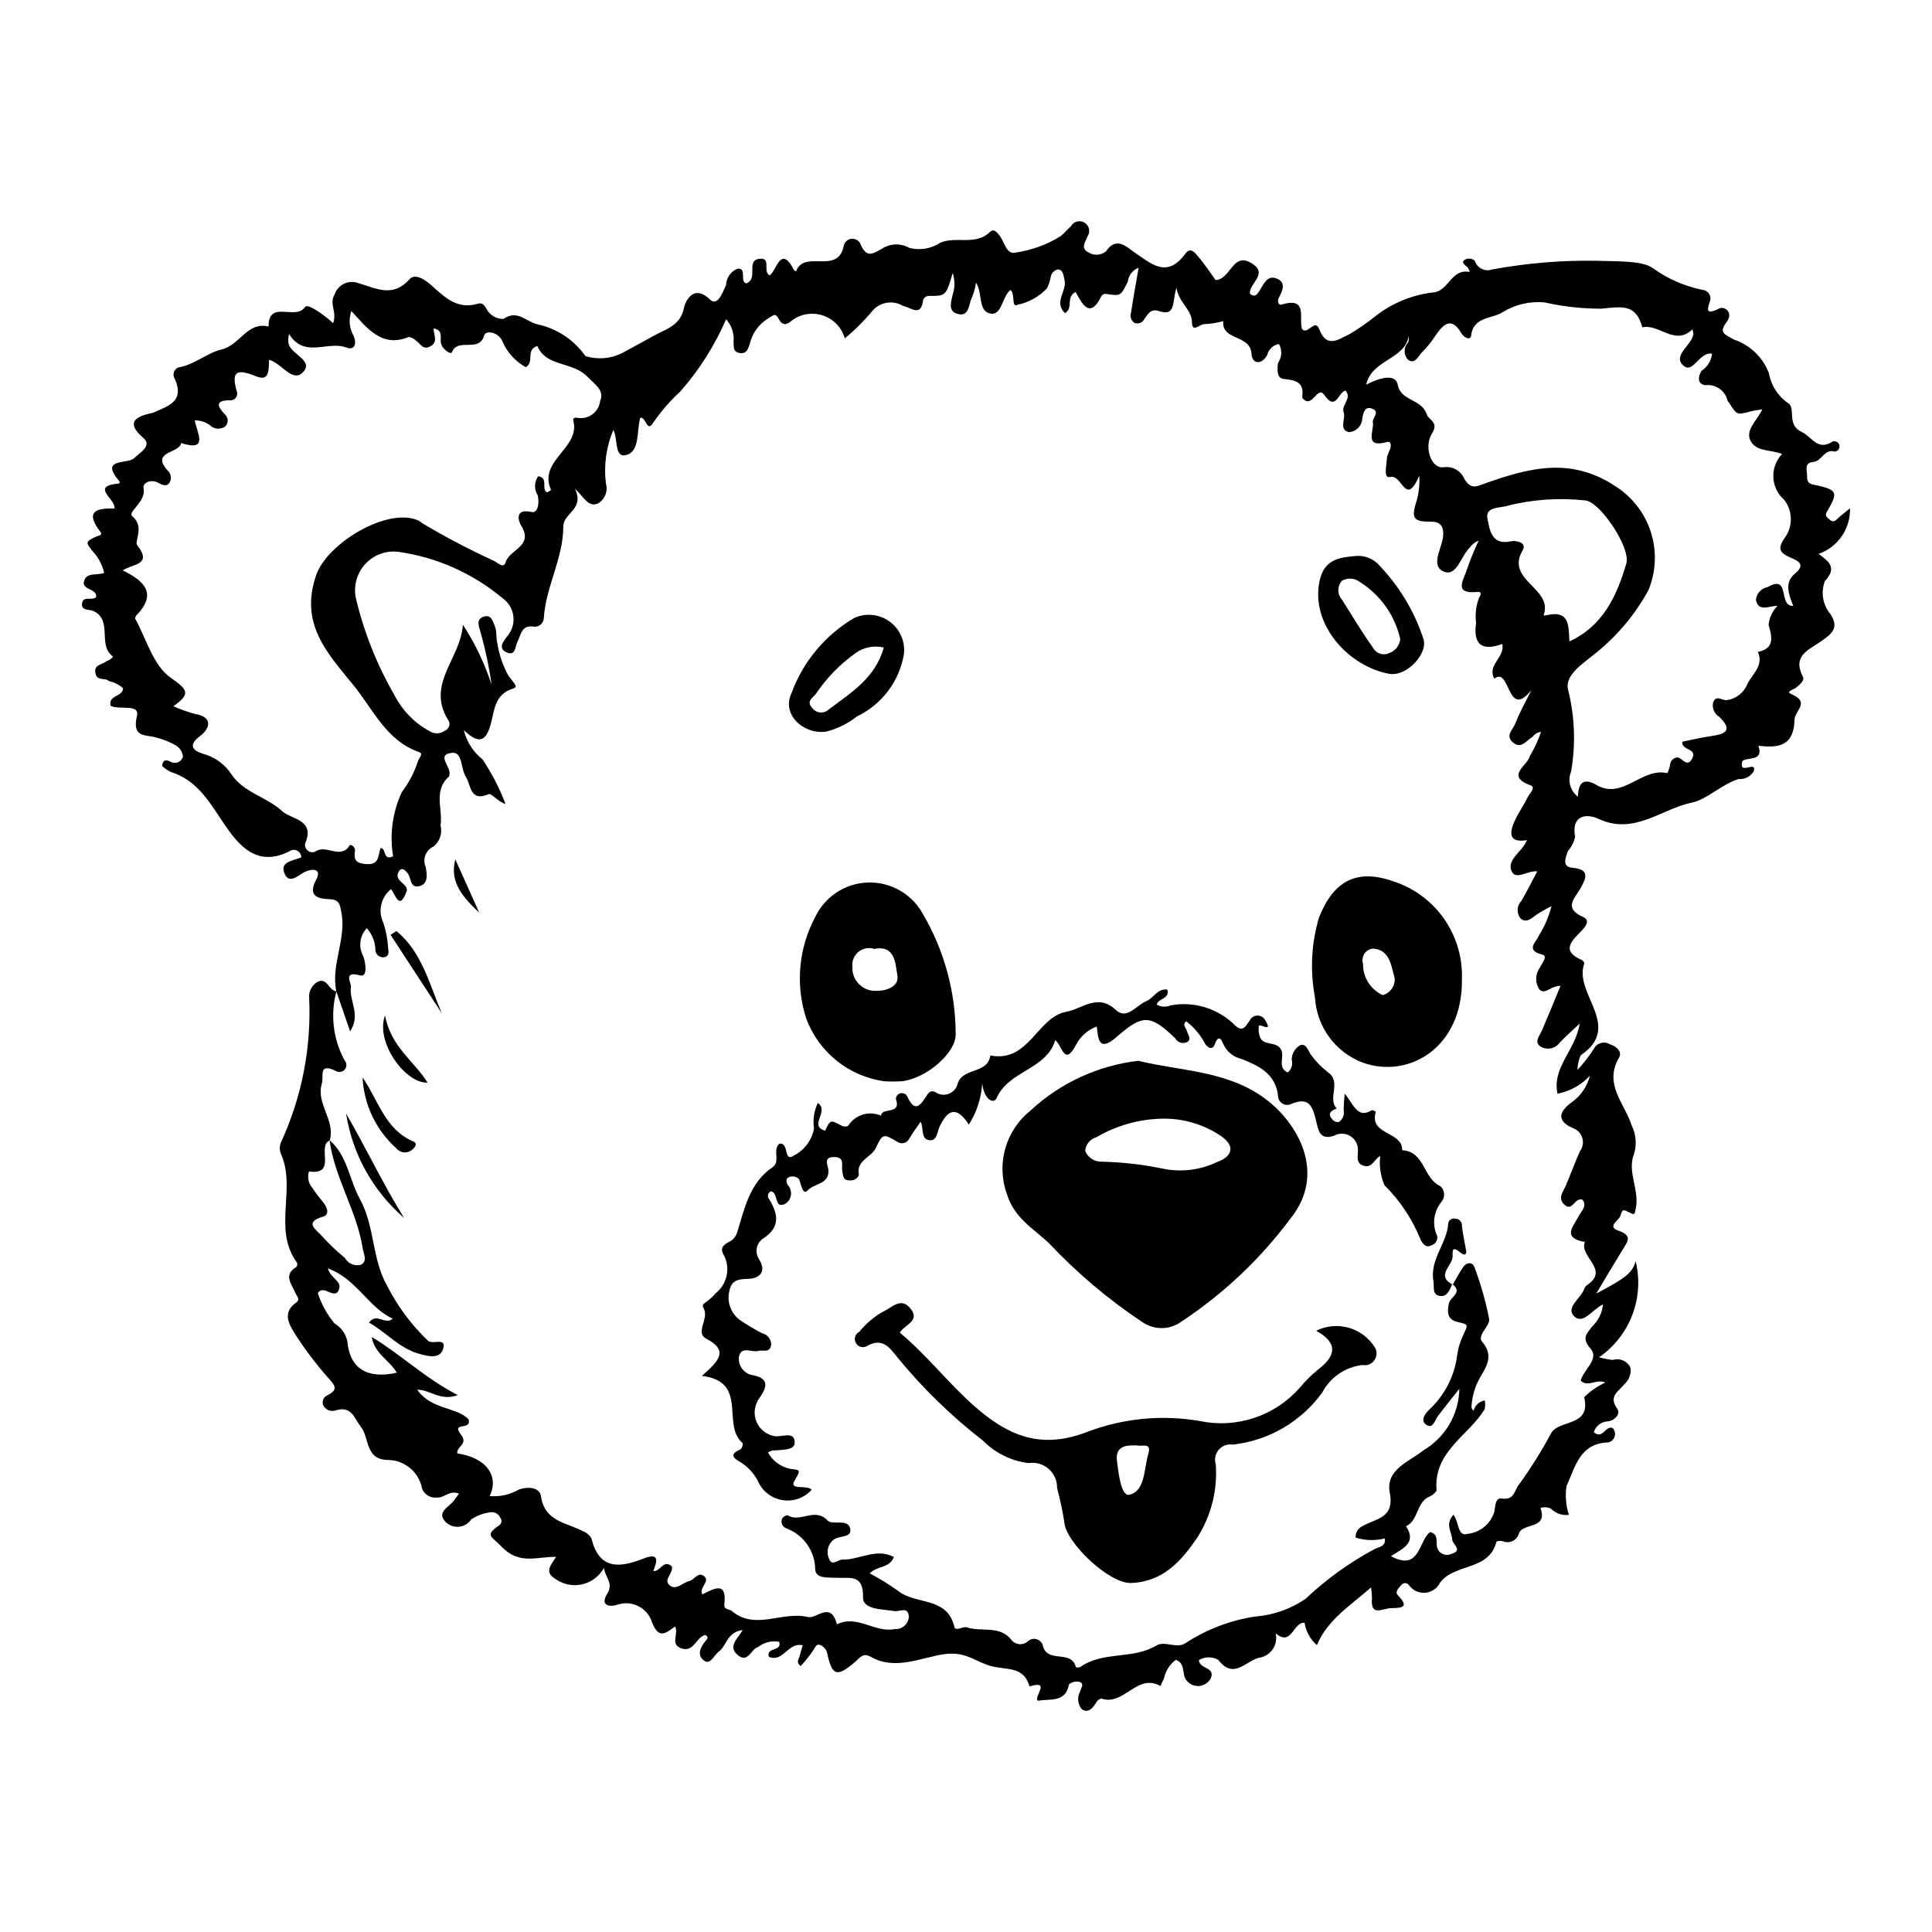 <?xml version="1.0" encoding="UTF-8"?>
<!-- Uploaded to: ICON Repo, www.svgrepo.com, Generator: ICON Repo Mixer Tools -->
<svg fill="#000000" width="800px" height="800px" version="1.1" viewBox="144 144 512 512" xmlns="http://www.w3.org/2000/svg">
 <g>
  <path d="m233.13 406.73c-1.496-7.113 2.738-13.855 1.328-21.012-0.402-2.047-0.484-3.312-3.18-3.422-2.938-0.117-5.902-0.734-3.426-5.309 1.203-2.223-0.242-3.137-2.981-1.961-1.566 0.672-4.418 3.816-5.606 0.074-0.902-2.844 2.602-3.027 4.582-3.894l0.004-0.004c-0.008-0.625-0.305-1.215-0.809-1.59-0.504-0.375-1.152-0.492-1.754-0.316-9.207 5.023-14.168-1.383-18.258-7.488-3.731-5.574-6.949-11.105-13.793-13.242v-0.004c-0.836-0.406-1.605-0.934-2.281-1.574 0.215-1.812 1.172-1.652 2.219-1.133 0.605 0.363 1.348 0.418 2 0.148 0.652-0.27 1.141-0.832 1.312-1.516-0.133-1.211-0.824-2.293-1.867-2.922-1.609-0.93-3.336-1.633-5.133-2.098-2.879-0.855-6.57 0.195-5.199-5.727 0.781-3.379-4.691-1.473-6.965-2.699-0.738-2.914 3.363-2.348 3.266-4.684h-0.004c-1.078-0.922-2.367-1.562-3.754-1.875-0.93-0.984-3.031 0.109-3.519-1.949-0.602-2.543 1.844-2.312 2.91-3.309h0.004c0.691-0.215 1.305-0.641 1.746-1.215-4.266-3.004 0.031-9.59-5.176-12.066-1.16-0.551-3.453 0.031-3.019-2.203 0.363-1.879 2.676-0.465 3.723-1.516 0.238-2.426-4.191-1.746-3.148-4.457 0.82-2.137 3.273-1.219 5.25-1.93l0.004-0.004c-0.484-2.121-1.516-4.082-2.992-5.688-2.008-2.438-1.977-2.602 0.879-3.949 0.758-0.359 1.848-0.297 1.051-1.328-4.32-5.582-0.566-6.25 3.785-6.094 0.535-2.504-6.723-5.934 1.211-6.637 0.129-0.121 0.199-0.293 0.191-0.473-5.602-6.527 2.055-4.445 3.898-6.312 1.332-1.352 4.856-3.191 2.32-5.34-6.512-5.523 1.73-6.231 2.785-6.699 4.16-1.844 8.113-3.035 5.644-8.797-0.363-0.508-0.48-1.145-0.328-1.746 0.156-0.602 0.57-1.105 1.133-1.371 4.332-0.695 7.809-3.938 11.488-4.777 4.934-1.129 6.832-7.488 12.5-6.082-0.047-7.285 7.246-1.434 9.715-5.231 0.594-0.918 4.824 1.914 7.402 4.34 1.098-3.059-1.141-5.074 0.375-7.586 0.406-1.258 1.312-2.297 2.508-2.871 1.195-0.574 2.57-0.629 3.809-0.156 4.57 1.289 9.078 4.016 13.527-1.035 1.562-1.773 4.352 0.293 6.023 1.789 3.469 3.109 6.738 6.293 12.07 4.707 1.832-0.547 2.09 1.395 3.023 2.383v-0.004c0.965 1.074 2.352 1.672 3.793 1.641 3.68-2.543 5.938 0.68 8.91 1.41 5.188 1.086 9.773 4.102 12.824 8.438 3.234 1.004 6.731 0.711 9.75-0.816 2.914-1.547 5.785-3.172 8.684-4.746 3.172-1.723 6.777-2.602 7.68-7.258 0.27-1.383 2.375-6.551 6.922-2.148 1.953 1.895 3.289-1.812 4.231-3.867h0.004c0.066-1.91 1.242-3.598 3.012-4.32 2.629-0.266 0.5 3.359 2.336 3.894 3.367-1.312-0.281-6.148 3.539-6.527 3.152-0.312 0.781 3.141 2.559 4.394 1.895-0.777 2.879-8.504 6.562-1.395l0.004-0.004c0.141 0.156 0.312 0.277 0.508 0.355 2.203-5.883 10.883 0.906 12.605-6.519l-0.004 0.004c0.105-1.113 0.977-2 2.086-2.121 1.109-0.125 2.152 0.543 2.504 1.605 1.578 3.57 3.215 2.297 5.457 1.105 2.211-1.516 5.09-1.629 7.414-0.297 2.801 0.719 5.773 0.219 8.184-1.379 4.148-1.816 9.309 0.859 13.156-2.84 0.996-0.957 1.688-0.074 2.438 0.801 1.418 1.656 1.871 5.309 4.348 4.648l-0.004-0.004c4.246-0.598 8.316-2.078 11.953-4.344 0.977-0.773 1.77-1.773 2.707-2.602 0.336-0.625 0.91-1.082 1.59-1.27s1.41-0.09 2.016 0.277c0.605 0.363 1.035 0.957 1.188 1.648 0.152 0.688 0.02 1.41-0.375 1.996-0.605 1.578-1.918 3.168 0.215 4.234 1.465 0.953 3.387 0.832 4.719-0.305 2.715-4.098 5.641-0.941 7.328 0.199 4.691 3.176 8.766 7.117 13.656 0.477 1.445-1.965 2.641-0.121 3.402 0.758 1.734 1.996 3.18 4.25 4.606 6.211 4.129-0.145 4.473-7.703 9.691-4.363 4.402 2.816-0.938 5.297-0.586 8.004 1.215 0.977 1.793 0.348 2.445-0.645 1.105-1.676 2.023-4.332 4.512-3.445 2.684 0.957 1.781 3.199 0.684 5.172-0.395 0.711-0.199 2.07 0.773 1.777 7.117-2.125 4.457 3.66 5.402 6.512 1.559 1.621 3.43-2.938 4.539-0.012 2.07 5.461 5.469 2.469 8.117 1.301h0.004c2.481-1.477 4.852-3.137 7.09-4.965 4.352-3.312 9.512-5.398 14.941-6.043 4.086-0.195 4.809-6.332 9.586-5.441 0.27 0.051-0.059-0.883-0.512-1.301-0.668-0.617-1.969-1.41-0.199-2.129h0.004c0.77-0.227 1.602-0.051 2.211 0.469 0.285 0.922 0.934 1.691 1.797 2.129 0.859 0.438 1.863 0.508 2.777 0.191 9.074-1.684 18.297-2.461 27.527-2.316 5.082 0.199 12.172-0.109 15.016 1.906 3.949 2.859 8.465 4.844 13.242 5.812 0.723 0.062 1.371 0.465 1.75 1.082 0.379 0.621 0.441 1.379 0.168 2.051-0.969 2.695-0.527 3.312 2.473 1.809 1.469-0.734 3.867 1.07 2 3.566-2.18 2.914-0.57 3.223 1.891 4.641l0.004 0.004c4.301 1.434 7.723 4.734 9.32 8.977 0.551 3.219 2.398 6.074 5.106 7.898 2.074 1.363-0.508 5.754 3.547 7.609 2.695 1.234 4.188 5.16 8.141 2.582 0.371-0.152 0.789-0.137 1.145 0.043 0.359 0.184 0.617 0.512 0.715 0.898 0.094 0.391 0.016 0.801-0.219 1.129-0.234 0.324-0.598 0.531-0.996 0.566-2.809-0.816-3.391 2.547-5.688 2.746-2.625 0.23-1.582 2.359-1.645 3.879-0.086 2.055 1.281 2.035 2.824 2.383 5.047 1.129 5.348 1.926 2.738 6.394-0.461 0.785-0.934 1.434-0.184 2.109 0.695 0.625 1.445 1.559 2.566 0.398 0.828-0.859 1.828-1.555 3.43-2.887l-0.008 0.004c0.156 5.406-3.207 10.297-8.312 12.082 2.316 1.836 5.184 3.391 1.648 7.227-1.02 2.688-0.656 5.703 0.977 8.066 3.199 4.098 0.945 5.859-1.973 7.883-3.258 2.262-7.699 3.789-4.84 9.355 0.574 1.121-0.945 2.184-1.891 2.988-0.594 0.508-2.828 0.941-1.078 1.684 5.012 2.121 0.812 4.394 0.762 6.738-0.172 7.547-4.996 7.391-9.57 6.914 1.594 4.5-3.519 2.758-4.32 4.211-0.785 3.777 3.766-0.453 3.129 2.449l0.004 0.004c-0.801 1.449-2.379 2.289-4.031 2.141-4.496 1.379-8.473 5.449-12.301 6.227-8.125 1.648-15.41 8.762-24.82 4.344-3.137-1.473-7.297-1.098-6.238 4.731h0.004c-0.297 1.406-0.953 2.711-1.91 3.781-0.496 1.566-1.793 4.168 1.18 4.441 4.894 0.445 3.562 2.891 2.156 5.438-1.496 2.711-4.621 5.203 0.66 7.586 2.141 0.965 0.543 2.769-0.676 3.988-2.543 2.547-4.992 5.109 0.273 7.394 0.379 0.18 0.66 0.512 0.77 0.914-3.031 7.992 10.414 16.652-0.953 24.363-0.559 1.219-0.855 2.543-0.871 3.883 1.617-1.742 3.078-3.625 4.367-5.625 0.387-0.742 1.066-1.289 1.875-1.508 0.809-0.215 1.672-0.082 2.379 0.371 1.461 0.418 3.383 1.82 2.391 3.508-4.156 7.078 1.535 12.203 3.363 18.02l0.004 0.004c1.168 2.375 1.371 5.109 0.566 7.633-1.812 4.676 1.551 9.469 0.5 14.34-0.379 1.766-0.195 1.805-2.238 0.781-0.992-0.5-1.363-0.594-1.797 1.074-0.336 1.285-3.769 2.906-0.543 4.016 3.801 1.305 2.414 2.902 1.133 4.977-2.211 3.582-4.34 7.211-7.027 11.695 8.086-4.273 9.512-5.504 10.453-8.598l-0.004 0.004c1.152 4.727 0.844 9.695-0.891 14.246s-4.809 8.465-8.816 11.23c1.195 0.328 2.414 0.562 3.644 0.703 1.863-0.586 3.875 0.297 4.703 2.07 0.207 1.656-0.422 3.312-1.684 4.406-1.527 1.934-4.234 3.113-1.836 6.469 0.973 1.359-0.707 3.195-2.633 3.34-1.676 0.109-3.106 1.254-3.578 2.867 2.426 2.027 3.016-1.844 4.977-1.129 0.578 0.594 0.785 1.457 0.547 2.25-0.238 0.797-0.891 1.398-1.699 1.574-7.644 0.227-8.785 6.691-11.074 11.621v0.004c-0.367 2.539-0.148 5.133 0.637 7.574-1.742 0.23-3.488-0.367-4.727-1.617-0.863-0.449-1.879-0.516-2.797-0.18 2.066 5.703-4.648 3.824-5.707 6.699-0.23 0.883-0.832 1.625-1.652 2.023-0.82 0.402-1.773 0.426-2.613 0.07-0.562-0.145-1.156-0.113-1.699 0.09-1.902 7.84-11.062 5.668-14.949 10.895-0.742 1.508-2.219 2.516-3.891 2.664-1.676 0.145-3.301-0.594-4.293-1.949-0.215-0.352-0.586-0.574-0.996-0.602-0.406-0.027-0.805 0.148-1.062 0.469-0.609 0.734-1.809 1.824-0.973 2.691 2.875 2.977 1.645 3.461-1.676 3.461-2.309 0-5.602 2.516-5.148-2.672l0.004-0.004c-0.016-0.938-0.098-1.871-0.25-2.797-5.562 4.902-11.457 8.457-14.355 15.285-1.746-1.535-2.898-3.629-3.254-5.926-3.039-0.312-3.348 6.434-7.668 2.805 0.348 1.461 0.059 3-0.793 4.234-0.852 1.238-2.188 2.055-3.672 2.25-3.465 0.844-6.668 5.863-10.723 0.562v-0.004c-1.598-0.926-3.578-0.906-5.156 0.051 0.18 2.457 4.375 1.742 3.172 4.789-0.613 1.176-1.789 1.957-3.113 2.062-1.324 0.102-2.609-0.484-3.398-1.551-1.246-1.676-0.129-4.406-2.766-5.375h0.004c-1.598 1.176-2.707 2.898-3.117 4.84-0.34 0.691-0.656 1.395-0.984 2.09-6.172-3.508-9.73 5.453-15.656 3.32l-0.004 0.004c-0.535 0.121-0.996 0.461-1.266 0.941-0.941 1.504-2.156 3.102-3.914 1.883-1.09-1.32-1.266-3.172-0.449-4.676 0.23-0.941 1.25-2.051-0.16-2.566-0.965-0.207-1.973 0.02-2.75 0.629-0.945 4.996-5.047 3.781-8.219 4.379-1.406-0.883 3.676-5.609-2.262-3.809-1.531-5.328-5.863-4.32-9.945-5.312-4.137-1.008-6.805-4.035-12.574-3.234-6.109 0.848-13.023 4.418-19.48 0.746-2.16-1.227-2.902 0.18-4.117 1.223-4.988 4.289-6.238 3.859-7.539-2.394v0.004c-0.234-0.758-0.738-1.398-1.418-1.809-1.223-0.758-1.594 0.121-2.191 1.152v-0.004c-1.012 1.504-2.144 2.918-3.383 4.238-1.434-1.043-0.359-1.98-0.207-2.863 0.199-0.891 0.457-1.766 0.77-2.625-3.883-0.984-5.191 4.641-8.988 3.043-0.832-2.652 3.539-1.297 2.742-3.973h0.004c-1.977-0.371-4.012 0.129-5.594 1.367-1.934 0.492-2.676 4.606-5.574 1.988-2.461-2.219 0.188-4.219 1.48-6.477-4.191 0.559-4.219 4.148-6.312 5.691-1.262 0.93-2.191 3.535-3.812 2.477-2.125-1.387-1.137-3.606 0.336-5.344 0.344-0.406 0.91-0.91-0.09-1.512-2.469 0.43-3.039 4.832-6.492 3.492-2.918-1.129-0.512-3.727-1.535-5.734-2.262 1.484-4.195 3.684-6.086-1.031v0.004c-0.555-1.859-1.832-3.414-3.547-4.316s-3.723-1.074-5.566-0.48c-2.547 0.863-4.602 0.008-2.848-2.754 1.879-2.953-0.516-4.359-0.812-6.965v0.004c-1.215 2.211-3.32 3.793-5.781 4.352-2.461 0.559-5.043 0.035-7.094-1.438-3.156-1.883-1.012-3.828 0.199-5.832-4.969-0.148-9.73 2.266-14.449-2.715-2.562-2.703-4.633-2.898-0.762-5.562 0.367-0.199 0.629-0.559 0.707-0.969 0.078-0.414-0.035-0.84-0.309-1.164-0.441-0.984-1.48-1.559-2.551-1.418-1.832 0.215-3.586 0.855-5.121 1.875-0.746 1.129-1.965 1.852-3.312 1.965-1.348 0.113-2.668-0.398-3.59-1.383-2.32-2.504 0.98-3.828 2.25-5.5 0.449-0.594 0.887-1.199 1.383-1.875-2.426-1.066-3.773 1.09-5.691 1.004-1.703 0.254-3.363-0.664-4.051-2.242-0.766-4.387-4.527-7.613-8.98-7.703-6.125 0-4.988-5.742-7.152-8.605-2.047-2.711-2.594-5.891-7.008-4.473-1.285 0.336-2.625-0.324-3.141-1.551-0.328-1.059 0.238-2.188 1.277-2.566 3.141-1.594 1.535-2.852 0.055-4.613v0.004c-3.144-3.562-6.019-7.352-8.598-11.344-1.535-2.512-3.777-5.742 0.086-8.523 1.309-0.941 0.203-1.734-0.152-2.613-0.953-2.324-3.309-4.734 0.301-6.898 0.23-0.32 0.281-0.738 0.129-1.105-6.516-8.887-0.051-19.715-4.301-28.953h0.004c-0.367-0.98-0.332-2.062 0.098-3.019 5.5-11.969 8.047-25.082 7.43-38.238-0.125-1.68 0.703-3.289 2.144-4.164 2.66-1.426 3.031 2.344 5.082 2.457-1.664 6.172-0.879 12.75 2.188 18.359 0.594 0.68 0.598 1.691 0.016 2.383-0.586 0.688-1.582 0.848-2.352 0.375-4.734-2.297-3.133 1.359-3.723 3.359-1.582 5.367 3.652 9.707 2.106 15.031-3.602 1.492 2.106 9.309-5.519 8.238h-0.004c-0.34 1.137-0.246 2.359 0.273 3.426 1.008 1.551 2.106 3.039 3.285 4.461 1.254 1.438 2.086 3.574 0.18 4.098-5.387 1.488-1.434 3.707-0.414 4.996v0.004c1.93 2.141 4.016 4.133 6.238 5.961 0.832 1.508 2.594 2.242 4.246 1.766 1.801-1 0.684-2.793 0.434-4.383-1.566-9.973-7.449-18.609-8.781-28.641 4.789 4.148 5.231 10.523 8.066 15.66 3.977 7.203 3.121 15.859 7.215 22.965 2.754 5.441 6.422 10.371 10.844 14.574 1.223 1.051 4.801-1.004 4.031 1.965-0.781 3.012-4.074 2.133-6.477 1.453-5.234-1.477-8.668-5.699-13.234-8.258 2.106-2.746 4.144 0.73 6.34-1.012-6.602-3.051-9.566-10.594-17.234-13.34 0.828 2.668 3.617 3.332 3.019 5.371-1 3.422-4.125-1.383-5.664 1.195v0.004c0.957 2.93 2.457 5.652 4.426 8.027 1.758 1.023 2.992 2.754 3.394 4.746 0.645 7.258 5.332 10.031 13.094 8.293-1.91-3.344-5.941-5.027-6.613-9.461 7.641 4.602 14.035 10.863 22.785 15.402-4.664 1.66-7.098-1.367-10.75-1.449 3.684 5.379 10.645 4.582 13.617 7.894 0.824 3.117-4.844 0.418-1.941 4.152 1.867 2.406-1.402 3.121-1.047 4.859 7.523 1.066 11.199 5.879 8.559 11.305l0.004-0.008c2.695 0.234 5.394-0.367 7.734-1.727 2.461-0.871 5.531-0.59 5.863 1.75 0.965 6.793 6.769 6.945 11.07 9.266 0.961 0.352 1.773 1.023 2.305 1.898 2.039 8.504 7.59 7.812 13.785 5.379 4.336-1.703 3.621 0.703 2.621 3.297 1.902 0.246 2.602-3.203 4.891-1.25 0.574 1.773-2.441 3.523-0.535 5.059 1.734 1.398 3.398-0.746 5.137-1.137 1.289-0.289 2.289-2.394 3.723-1.469 2.231 1.438-1.266 3.121-0.223 4.981 3.059-1.449 6.547-3.711 5.828 2.691-0.16 1.43 1.328 1.164 1.992 1.723 6.223 5.258 13.375-0.07 20.133 1.59 2.336 0.574 6.106-4.356 7.691 1.945 5.363-2.688 10.09 2.316 15.25 1.254l-0.004-0.004c0.934 0.086 1.863-0.207 2.586-0.809 0.719-0.605 1.164-1.469 1.246-2.406-0.125-2.922-2.492-1.332-3.816-1.551-3.223-0.535-8.395-0.344-8.324-3.656 0.133-6.231-3.496-4.984-6.856-5.168-2.254-0.121-5.695 0.34-5.816-2.234h-0.004c-0.051-4.867-3.106-9.195-7.676-10.879-0.5-0.188-0.898-0.57-1.105-1.062-0.207-0.492-0.199-1.047 0.02-1.531 0.324-0.496 0.855-0.82 1.445-0.887 3.258 2.172 7.231-2.211 10.582 1.402 1.254 1.352 5.285-0.562 5.969 2.023 0.719 2.723-3 1.828-4.461 3.168l-0.004-0.004c-1.473 1.234-1.914 3.32-1.07 5.047 0.754 1.977 2.34 0.09 3.535 0.125 4.488 0.129 8.895-3.18 13.609-0.668-1.121 2.961-4.293 2.262-6.418 4.32v-0.004c2.633 1.395 5.168 2.961 7.594 4.684 4.59 3.723 13 1.391 14.867 9.539 0.277 1.215 2.473-0.199 3.195 0.055 3.906 1.387 8.773-0.648 11.922 3.363h0.004c0.52 0.664 1.297 1.078 2.141 1.137 0.844 0.055 1.672-0.25 2.277-0.844 0.664-0.559 1.574-0.723 2.394-0.426 0.816 0.293 1.41 1.004 1.562 1.863 1.281 4.504 7.609 0.809 8.684 5.496 0.383 0.125 0.801 0.109 1.176-0.039 6.039-4.277 13.926-1.93 20.18-5.699 2.269-1.367 5.481 1.047 7.879-0.738 5.527-3.582 11.754-5.945 18.266-6.938 4.801-0.363 9.422-1.984 13.391-4.707 5.492-5.18 11.645-9.617 18.297-13.191 1.004-0.539 3.047-0.57 2.695-2.805l-0.004-0.004c-2.547 0.648-5.223 0.574-7.731-0.211-0.082-1.297 0.648-2.512 1.832-3.043 3.434-2.019 8.547-2.019 7.227-8.793-1.207-6.191 5.043-8.219 8.922-11.301 5.797-3.402 9.402-9.586 9.504-16.309-2.578 3.273-4.141 5.191-5.625 7.172-0.824 1.102-1.316 3.402-2.918 2.492-1.906-1.078-0.719-2.856 0.531-4.098h-0.004c4.117-3.797 6.758-8.934 7.449-14.492 0.25-1.84 0.793-3.633 1.605-5.305 1.359-2.938 1.434-2.754-1.598-3.496-2.629-0.645-2.699-2.582-2.203-4.914 0.359-1.68 3.852-2.906 0.863-5.129l0.156 0.172c0.926-1.578 1.75-3.223 2.805-4.707 0.906-1.277 2.453-1.355 2.949 0.09h0.008c1.66 4.441 2.961 9.008 3.883 13.66 0.32 1.898-3.324 4.418-1.863 6.09 3.699 4.234 0.316 7.566-1.125 10.578v0.004c-1.02 2.152-1.598 4.488-1.699 6.867 0.125 0.324 0.324 0.609 0.586 0.84 0.332-1.422 1.492-2.496 2.934-2.731 0.168 0.793 0.152 1.617-0.051 2.402-4.391 7.062-13.648 11.234-12.703 21.531v-0.004c-0.578 0.809-1.391 1.418-2.328 1.754-3.051 1.723-2.527 6.109-5.769 7.664 2.93 4.465-0.949 5.918-4 7.93 7.781 4.203 7.297-4.254 10.402-6.402 1.996 0.578 1.59 1.957 1.734 3.133h0.004c-0.082 0.957 0.355 1.883 1.141 2.434 0.785 0.551 1.801 0.645 2.676 0.246 3.305-0.949 0.328-2.551 0.277-3.793-0.082-2.027-1.992-4.059 0.324-6.613 1.484 1.859 1.062 5.887 3.684 5.09 3.359-0.332 6.191-2.66 7.164-5.894 0.246-1.398 0.238-3.731 1.867-3.488 3.652 0.547 3.336-2.309 4.856-3.977 3.113-4.332 5.938-8.863 8.453-13.566 2.394-3.406 10.461-1.527 8.629-9.312 1.621-1.609 3.516-2.918 5.594-3.867-2.5-1.086-4.566 1.383-6.519-0.523 0.699-2.863 4.984-5.676 2.648-8.395-2.5-2.91-1.109-3.973 0.422-5.981l0.004 0.004c1.613-1.539 2.621-3.606 2.832-5.824-2.824 1.324-5.203 5.398-7.574 3.207-2.492-2.305 1.664-4.746 2.582-7.25 0.125-0.402 0.367-0.754 0.695-1.02 6.297-4.113-2.141-7.582-0.492-11.477-6.168-1.113-3.141-3.981-1.578-6.984 0.578-1.109 2.301-2.613 0.887-4.234-2.031-0.672-2.609 3.328-4.766 1.312-1.836-1.715-0.312-3.387 0.398-5.055 1.281-3.008 2.398-6.086 3.727-9.074v-0.004c0.777-1.023 1.012-2.359 0.625-3.586-0.383-1.223-1.34-2.188-2.562-2.582-4.578-2.035-3.262-4.625-0.277-6.793l0.004 0.004c2.426-1.699 4.156-4.215 4.871-7.086-2.281 2.473-5.293 4.156-8.598 4.797-1.5-7.074 4.844-11.539 5.871-18.598-2.156 2.051-3.801 3.488-5.293 5.074l0.004 0.004c-1.176 1.578-3.352 2.023-5.051 1.027-1.855-1.234-0.246-2.887 0.383-4.356 1.648-3.836 3.211-7.711 4.867-11.719-2.336-0.211-4.016 2.496-5.59 0.941l0.004 0.004c-1.176-1.789-1.113-4.121 0.16-5.84 0.473-1.098 2.227-3.008 0.621-3.41-4.656-1.168-1.547-3.344-0.926-5.008 1.516-2.418 2.648-5.059 3.352-7.828-1.375 0.684-2.707 1.438-3.996 2.269-1.359 1-2.785 2.391-4.312 0.863v-0.004c-1.004-1.41-0.848-3.336 0.371-4.566 1.469-2.555 2.793-5.195 4.164-7.781-2.609-0.301-5.723 2.5-6.82-0.125-1.273-3.047 2.832-5.016 4.109-8.148-4.84 0.773-4.688-1.879-3.344-4.934 0.984-2.238 2.484-4.25 3.535-6.465 0.461-0.973 2.246-2.59 0.805-3.109-6.938-2.508-0.703-5.289-0.25-7.793v-0.004c1.234-2.008 2.231-4.152 2.969-6.391-0.898 0.109-1.711 0.586-2.246 1.312-1.59 0.906-3.016 3.426-5.266 1.434-2.047-1.816 0.16-3.484 0.73-5 1.141-3.051 2.801-5.902 4.246-8.84-6.519 8.145-5.531-6.332-9.832-3.019-2.023-3.641 2.902-5.633 2.094-9.18-5.336 1.961-7.777 0.191-6.93-5.562-0.305-2.258-0.039-4.555 0.777-6.684 0.227-0.332 1.102-1.703-0.508-1.543-6.484 0.645-3.461-3.356-2.738-5.852h-0.004c0.906-2.648 1.961-5.242 3.16-7.769-0.973 0.391-1.809 1.055-2.406 1.91-2.301 2.227-3.406 7.621-6.707 6.363-3.727-1.426-0.848-5.848-0.379-8.973 0.359-2.383-0.195-4.305-2.949-4.293-4.773 0.023-5.582-0.742-4-5.562h0.004c0.598-2.152 0.828-4.391 0.688-6.621-3.652 8.496-4.469-0.543-7.75 0.332-1.867 0.496-0.852-3.398-0.797-5.332v-0.004c0.262-0.77 0.566-1.523 0.906-2.262 0.102-0.652 0.344-2.016-0.977-1.656-6.172 1.672-3.258-3.074-3.68-5.277-0.223-1.16 2.078-2.777-0.234-3.594-1.891-0.668-2.227 0.957-2.566 2.523h0.004c-0.035 1.957-1.551 3.562-3.504 3.711-2.836-0.613-0.824-3.523-1.445-5.297-0.684-1.949 2.297-3.598 0.516-5.703-1.957 0.289-2.504 5.656-5.613 1.176-1.855-2.676-3.113 3.488-5.562 1.07h0.004c-0.172-0.125-0.289-0.309-0.336-0.512 0.629-4.012-1.684-4.504-4.965-4.84-1.75-0.18-1.699-2.523-1.414-4.277 1.035-1.473 1.121-3.414 0.223-4.973-1.516 0.254-2.734 1.391-3.094 2.887-1.457 2.75-4.031 2.43-4.172-0.254-0.273-5.262-7.945-3.383-7.496-8.695v-0.004c-1.66 0.461-3.367 0.734-5.086 0.809-1.066-0.059-3.137 2.406-3.191-0.41-0.07-3.621-3.344-4.969-4.129-9.207-1.168 3.574-0.039 7.676-4.606 6.16-2.328-0.77-2.914 0.875-3.894 2.086l0.004 0.004c-0.457 0.98-1.605 1.434-2.609 1.027-0.902-0.59-1.281-1.723-0.914-2.734 0.566-3.848 1.281-7.672 2.004-11.887-1.562 0.602-2.668 2.023-2.863 3.691-1.918 3.812-1.77 3.867-5.902 3.227-0.418-0.008-0.809 0.188-1.055 0.527-3.16 6.5-5.188 1.934-6.883-1.016-2.676 1.391-0.516 4.258-2.797 5.617-3.094-2.914 0.551-5.883-0.129-8.734-0.305-1.277-0.324-2.727-1.734-2.859h0.004c-1.062 0.199-1.859 1.074-1.961 2.148-0.188 0.996-0.52 1.961-0.984 2.867-2.055 2.199-4.738 3.711-7.688 4.324-1.93 1.008-0.562-2.902-1.992-3.902-2.312 1.969-2.219 6.887-5.359 6.254-3.262-0.66-1.941-5.438-3.762-8.188v-0.004c-0.215 1.625-0.688 3.203-1.398 4.68-0.527 2.234-0.988 4.5-3.773 3.504-2.238-0.801-1.402-3.121-1.02-4.926 0.641-1.883 0.645-3.918 0.02-5.801-1.77 6.113-1.77 6.086-6.461 6.062v-0.004c-0.59 0.078-1.098 0.449-1.352 0.988-0.547 4.828-3.227 2.055-5.375 1.652h-0.004c-2.582-1.535-5.883-1.059-7.926 1.145-2.238 2.731-4.738 5.227-7.473 7.457-0.824-2.875-3.027-5.148-5.871-6.07-2.848-0.922-5.965-0.367-8.316 1.48-1.254 1.148-2.367 1.094-3.078-0.152-1.168-2.047-1.223-1.668-3.301-0.352-2.285 1.461-3.918 3.75-4.559 6.387-0.418 1.203-0.742 3-2.848 2.586-1.773-0.348-1.402-1.746-1.5-2.938v0.004c0.203-2.188-0.512-4.363-1.969-6.004-3.031 6.992-7.141 13.465-12.172 19.188-2.68 2.453-5.07 5.203-7.133 8.195-1.73 2.91-1.938-1.707-3.469-1.242-0.953 3.469-0.082 8.77-3.582 9.82-3.418 1.023-2.238-4.356-3.543-6.606-1.891 4.477-2.57 9.375-1.965 14.199 0.609 2.066-0.301 4.277-2.191 5.316-2.5 0.926-3.41-1.422-6.004-3.981 2.613 5.613-3.098 6.418-3.098 10.043 0 8.457-4.656 15.934-5.16 24.305-0.035 0.645-0.332 1.25-0.82 1.672-0.492 0.426-1.133 0.629-1.777 0.57-3.359-0.562-3.398 2.098-4.383 3.992-0.641 1.23-0.457 3.906-2.906 2.805-2.398-1.078-0.742-3.008 0.09-4.141h-0.004c1.328-1.465 1.961-3.434 1.73-5.398-0.227-1.965-1.293-3.734-2.922-4.856-7.918-6.602-17.527-10.852-27.738-12.262-3.266-0.332-6.492 0.918-8.68 3.363s-3.078 5.789-2.387 8.996c2.137 9 5.578 17.637 10.215 25.641 2.121 4.164 5.481 7.562 9.621 9.727 1.164 0.621 2.578 0.516 3.637-0.273 0.613-0.195 1.086-0.691 1.254-1.312s0.012-1.285-0.418-1.766c-5.652-9.488 3.434-15.957 4.039-25.035h-0.004c3.227 4.949 5.785 10.301 7.613 15.918-0.676-4.801-1.684-9.547-3.012-14.207-0.414-1.492-1.039-3.027 0.676-3.754 2.242-0.949 2.734 1.266 3.254 2.609 0.508 1.301 0.211 2.894 0.59 4.273 0.457 3.027 1.449 5.953 2.922 8.637 1.816 2.453 2.727 2.984 1.125 3.496-4.863 1.547-4.801 5.906-5.773 9.363-1.25 4.449-3.019 5.57-7.148 1.605 0.742 3.051 2.477 5.766 4.93 7.727 2.504 3.695 4.562 7.68 6.125 11.859-2.078-0.691-3.789-2.906-4.426-2.629-5.074 2.199-4.695-2.457-6.106-4.629-1.363-2.098-0.805-6.586-3.594-6.316-4.461 0.43-0.254 3.715-0.73 5.672h0.008c0.004 0.203-0.039 0.41-0.121 0.598-4.254 3.711-1.598 8.633-2.258 12.965l-0.004 0.004c0.535 2.047-0.164 4.215-1.797 5.562-1.027 0.453-1.828 1.305-2.223 2.359-0.391 1.055-0.34 2.219 0.141 3.238 0.238 1.75 0.746 4.176-1.582 4.887-2.758 0.844-2.207-2.328-3.356-3.5-0.609-0.625-0.965-1.242-1.867-0.832-2.492 2.902 2.449 3.691 1.699 5.746-1.984 5.43-2.957 0.711-4.137-0.559-2.66 2.113-3.508 5.785-2.047 8.852 0.723 2.148 1.152 4.383 1.281 6.644 0.109 0.891 0.418 2.246-1.004 2.531-1.094 0.164-2.125-0.551-2.352-1.633 0.023-2.234-0.793-4.394-2.289-6.055-1.895 2.004-2.277 5.004-0.941 7.418 0.617 1.578 1.242 5.66-0.809 5.09-4.699-1.309-2.289 2.047-2.453 3.055-0.578 3.598 2.723 7.258-0.219 11.781-1.387-4.035-2.519-7.328-3.652-10.617zm-37.52-151.32c0.617 3.387 3.789 8.371-3.613 6.004-0.398 2.824-8.281 2.113-3.488 7.363 0.773 0.746 0.992 1.902 0.547 2.879-0.773 1.547-2.066 0.844-3.168 0.262-1.953-1.035-4.144 0.066-3.844 1.488 0.754 3.609-4.356 6.242-2.988 7.394 3.375 2.844 0.473 6.629 1.293 7.676 4.141 5.273-1.09 4.875-3.832 6.684 5.539 2.695 9.191 5.973 3.871 11.664l0.004-0.004c-0.316 0.27-0.531 0.637-0.609 1.043 2.981 5.406 4.828 12.469 9.383 15.684 4.672 3.297 5.438 4.285 0.793 7.617v-0.004c1.848 0.832 3.762 1.516 5.723 2.035 5.219 0.906 3.609 4.172 1.395 5.816-3.625 2.684-1.59 4.031 0.734 4.746l-0.004-0.004c3.137 0.848 5.848 2.828 7.602 5.559 3.188 4.711 9.289 5.906 13.316 9.609 2.504 2.305 8.871 2.199 6.144 8.602v0.004c-0.145 0.719 0.129 1.457 0.703 1.91 0.578 0.453 1.363 0.543 2.023 0.23 2.852-2.019 6.609 2.227 9.062-1.617 0.293-0.461 1.574 0.457 1.414 1.406-0.453 2.641 0.477 3.398 3.195 3.543 3.504 0.184 2.816-2.621 3.648-4.293 1.547 0.27 0.484 3.422 3.258 2.231l0.004-0.004c-0.961-5.758-0.164-11.672 2.281-16.969 1.844-2.43 3.277-5.144 4.238-8.039 0.191-0.902 1.656-2.172 0.391-2.613-8.758-3.043-12.172-11.297-17.387-17.695-6.863-8.422-14.465-16.312-9.867-29.324 2.938-8.316 18.84-18.012 27.043-14.359v0.004c0.363 0.203 0.707 0.441 1.02 0.715 6.203 3.695 12.605 7.055 19.176 10.055 0.98 0.562 2.394 2.062 2.957 0.219 1.012-3.324 7.469-4.188 4.113-9.574-0.746-1.195-1.902-4.715 2.766-3.668 1.711 0.383 2.07-2.602 1.574-4.453v-0.004c-0.973-1.547-0.918-3.527 0.137-5.019 2.867 0.391 0.68 3.363 2.363 4.277 0.363-0.188 0.711-0.402 1.047-0.637-3.531-7.887 7.82-11 5.902-18.375-0.207-0.801 0.617-0.883 1.246-0.719 1.383 0.207 2.785-0.16 3.891-1.012 1.105-0.852 1.816-2.113 1.969-3.5 1.258-2.758-1.426-4.41-3.41-6.449-3.945-4.051-10.895-2.519-13.227-8.109-3.195 1.051-0.684 4.16-3.047 5.633v-0.004c-2.836-1.566-5.055-4.047-6.293-7.039-1.109-2.324-4.332-2.809-4.742-1.398-1.387 4.785-6.996 0.414-8.582 4.523-0.25 0.645-2.906-0.953-2.945-2.926-0.027-1.434 0.445-2.965-1.844-3.457-0.156 1.629 1.34 3.555-0.914 4.773-1.934 1.047-2.531-0.641-3.637-1.391l0.004-0.004c-0.555-0.57-1.273-0.953-2.055-1.102-7.184 2.953-11-2.281-15.223-6.863h-0.004c-0.773 2.176-0.555 4.582 0.594 6.586 0.812 1.773 0.457 3.977-1.895 3.086-5-1.891-11.102 2.988-15.219-3.586-0.227 0.863-0.27 1.766-0.117 2.648 0.848 2.856 6.902 4.469 3.684 7.594-2.746 2.664-5.644-2.613-8.871-3.406 0.02 4.375-0.668 5.492-3.637 4.297-4.789-1.93-6.465-1.359-4.918 4.027 0.23 0.605 0.117 1.289-0.297 1.785-0.414 0.496-1.066 0.73-1.703 0.613-3.727 0.074-3.156 1.602-1.215 3.668h0.004c0.492 0.398 0.789 0.996 0.812 1.629 0.02 0.637-0.234 1.25-0.699 1.684-1.062 0.711-2.441 0.727-3.519 0.047-1.227-1.125-2.844-1.73-4.512-1.691zm310.44-9.453c4.684-2.461 7.902-2.519 8.359-0.02 0.816 4.469 6.328 3.629 7.727 7.941 0.48 1.48 3.273 1.926 1.355 4.996-2.266 3.633-0.156 9.395 3.027 8.957v0.004c2.305-0.379 4.57 0.855 5.508 2.992 1.824 3.156 3.434 2.019 5.922 1.145 11.469-4.027 22.461-6.934 34.27 0.965l0.004 0.004c4.422 2.832 7.711 7.129 9.293 12.137 1.582 5.012 1.355 10.414-0.641 15.273-3.445 6.336-8.094 11.938-13.691 16.484-3.316 2.805-8.578 5.91-7.641 9.887 1.793 7.109 2.074 14.52 0.816 21.742-0.992 2.375-0.246 5.121 1.809 6.668 0.113-3.629 1.402-5.133 4.898-3.109 6.996 4.051 12.051-4.738 18.781-3.125v0.004c0.344-0.68 0.594-1.402 0.734-2.148 0.027-1.066 0.855-1.941 1.918-2.027 1.324 0 2.586 2.949 3.973 0.227 1.367-2.691-2.836-1.98-2.664-4.379 2.438-0.488 4.957-1.117 7.519-1.48 3.644-0.52 6.18-1.355 2.285-5.141-1.293-0.781-1.945-2.293-1.625-3.769 0.781-2.129 2.246-0.582 3.523-0.633l0.004 0.004c2.543-0.324 4.707-2.023 5.625-4.418 1.328-2.609 4.312-4.781 2.711-8.367 4.582-0.961 3.742-4.019 2.844-7.188 0.199-1.906 1.039-3.691 2.383-5.055-2.242 0.055-5.078 1.73-5.734-1.52v-0.004c0.133-1.707 1.402-3.113 3.09-3.414 6.176-3.539 2.664 5.113 6.789 4.973-1.172-3.012-2.426-6.184 0.449-8.535 2.883-2.359 0.91-3.387-1-4.188-3.406-1.43-3.66-2.633-1.32-5.852v-0.004c1.844-2.996 1.617-6.828-0.57-9.586-1.711-1.504-2.731-3.641-2.832-5.918-0.098-2.273 0.734-4.492 2.305-6.141-2.699-1.203-6.477-0.547-8.148-3.195-1.887-2.988 1.383-5.441 2.934-8.668-1.527 0.262-2.297 0.324-3.027 0.531-4.219 1.176-3.648 0.789-6.184-2.828v-0.004c-0.582-2.418-2.734-4.129-5.223-4.144-2.191 0.328-3.141-1.496-1.645-3.793 1.551-1.008 2.562-2.668 2.75-4.508-3.527-0.613-5.121 5.938-7.898 2.852-2.277-2.527 2.391-5.051 2.957-7.969v-0.004c-0.02-0.453-0.109-0.902-0.262-1.332-4.66 4.508-8.75-1.516-13.27-0.539-1.734-6.238-5.215-5.488-10.938-4.93v-0.004c-5.019 0.004-10.02-0.551-14.914-1.648-3.902-0.391-7.824 0.512-11.16 2.57-2.699 1.809-7.789 1.09-8.359 6.223-0.133 1.203-1.77 0.762-2.617-0.688-2.629-4.477-4.773-2.309-6.828 0.664-1 1.562-2.164 3.012-3.473 4.324-1.07 0.992-1.93 3.496-3.824 2.059-1.199-1.289-1.18-3.293 0.047-4.559 0.176-0.535 0.227-1.105 0.148-1.664-1.117 6.277-9.762 6.152-11.27 12.871zm53.871 68.016c8.949-4.121 12.57-12.109 15.074-20.648 1.234-4.215-7.191-16.758-11.094-16.727v0.004c-6.797-0.73-13.672-0.254-20.305 1.398-1.918 0.715-6.117 0.094-5.391 3.555 0.547 2.594 0.988 7.066 6.164 5.898 1.348-0.305 4.359 0.281 3.156 2.356-4.676 8.031 8.031 10.02 5.594 17.07-0.133 0.387 0.484 0.223 0.926 0.125 6.086-1.359 5.59 3.086 5.875 6.973z"/>
  <path d="m445.65 425.12c11.191 2.762 23.488 2.547 33.582 10.012 8.656 6.398 16.426 19.746 6.789 31.762v-0.004c-7.945 10.672-17.676 19.887-28.766 27.234-3.066 2.344-7.289 2.457-10.473 0.277-9.047-6.012-17.371-13.047-24.812-20.961-4.152-3.887-9.078-6.598-11.062-12.809h-0.004c-1.453-3.922-1.629-8.203-0.496-12.23 1.129-4.023 3.508-7.59 6.789-10.184 7.859-7.262 17.82-11.848 28.453-13.098zm6.504 15.34-0.004-0.004c-6.203 0.094-12.281 1.797-17.629 4.945-1.645 0.453-2.82 1.902-2.926 3.609 0.719 1.777 2.473 2.918 4.391 2.852 5.379 0.121 10.738 0.727 16.008 1.809 4.863 1.043 9.93 0.457 14.426-1.664 4.734-1.719 4.875-4.719 0.461-7.398h0.004c-4.406-2.785-9.523-4.227-14.734-4.152z"/>
  <path d="m500.34 433.8c2.508 3.019 3.387 6.769 7.227 4.406 0.383 0.035 0.742 0.188 1.031 0.441-1.855 6.285 7.168 5.086 6.992 10.176 6.016 0.293 5.543 7.496 10.094 9.508v-0.004c1.148 1.012 1.352 2.731 0.469 3.981-2.211 2.551-2.715 6.164-1.285 9.223 0.207 1.078-0.426 2.144-1.473 2.477-1.52 0.828-2.367-0.391-2.902-1.438-2.172-5.422-5.43-10.34-9.578-14.449-1.059-2.441-1.453-5.121-1.148-7.762-1.551 0.727-2.133 3.367-4.473 2.547-2.203-0.773-1.301-2.797-1.43-4.312-0.035-1.5-0.855-2.871-2.164-3.609-1.305-0.738-2.906-0.73-4.207 0.02-3.762 1.234-4.109-1.609-4.551-3.312-1.008-3.898-1.539-7.473-7.035-5.012-0.723 0.242-1.516 0.133-2.148-0.297-0.633-0.426-1.027-1.125-1.066-1.887-0.559-5.953-5.172-8.062-9.625-9.852h-0.004c-2.168-0.48-3.984-1.961-4.898-3.988-0.566-1.461-1.34-2.418-2.281 0.168-0.645 1.77-2.219 0.547-2.711-0.547-1.188-2.199-2.836-4.121-4.832-5.625-1.148 1.004 0.062 1.801 0.25 2.684 0.195 0.93 1.262 1.945 0.09 2.777-1.148 0.625-2.59 0.207-3.219-0.941-6.519-6.254-8.543-6.508-15.48-0.434-4.535 3.973-4.965 1.172-5.309-2.695v-0.004c-2.387 0.859-4.359 2.594-5.516 4.852-3.121 5.859-3.617 0.223-5.504-1.238-2.387 7.906-12.281 7.949-15.539 15.34-0.754 1.711-3.371 0.434-3.816-3.941l0.004-0.004c-0.227 3.898-1.445 7.672-3.539 10.965-3.41-5.238-5.762-3.762-7.82 0.699-0.605 1.312-0.598 3.785-2.754 3.438-2.215-0.359-1.328-3.043-2.203-4.898-1.168 1.715-2.176 3.035-3.008 4.461v-0.004c-0.262 0.582-0.77 1.016-1.387 1.188-0.613 0.168-1.27 0.055-1.793-0.312-3.688-2.148-3.848-2.305-5.688 1.629-1.207 2.574-5.297 3.231-4.488 7.156v0.004c-0.402 0.988-1.426 1.578-2.484 1.434-1.832 0.02-1.688-1.301-1.934-2.535-0.277-1.391 0.785-3.606-2.051-3.648-3.219-0.051-1.66 2.301-1.605 3.512 0.164 3.793-3.785 3.422-5.488 5.312-1.336 1.48-1.75-1.641-2.336-3.004v0.004c-0.562-0.531-1.34-0.77-2.102-0.645-1.293 0.211-1.512 1.043-0.852 2.246 0.652 0.703 0.957 1.656 0.84 2.606-0.113 0.949-0.645 1.801-1.445 2.324-3.184 1.645-1.766-3.16-3.926-3.25h0.004c-0.371 0.184-0.633 0.531-0.711 0.938-0.082 0.406 0.035 0.828 0.309 1.141 2.359 3.812 3.023 7.367-1.461 10.312v-0.004c-0.918 0.566-1.566 1.477-1.797 2.527s-0.027 2.148 0.566 3.047c2.297 3.703-0.375 5.148-2.777 5.207-2.715 0.07-4.512 0.324-5.062 3.144-0.742 2.887 0.324 5.934 2.703 7.727 1.887 1.281 3.844 2.457 5.859 3.523 1.477 0.289 2.531 1.598 2.5 3.102-0.34 2.281-2.191 1.238-3.426 1.605-1.75 0.523-4.547-1.512-5.148 1.695l0.004 0.004c-0.191 2.199 1.27 4.199 3.426 4.684 6.824 1.125 1.891 5.809 1.453 7.07v0.004c-0.906 1.781-0.918 3.883-0.039 5.676 0.883 1.789 2.555 3.062 4.516 3.438 1.949 0.434 5.531-1.574 5.445 1.848-0.051 1.977-3.707 1.797-5.941 1.98v0.004c-0.402 0.105-0.785 0.273-1.137 0.5 1.207 2.234 3.336 3.82 5.824 4.328 2.519 0.375 3.078 0.062 1.246 3.121-1.648 2.75 3.18 1.02 4.516 2.43-1.914 2.148-4.781 3.195-7.629 2.781-2.848-0.414-5.297-2.231-6.519-4.832-0.98-2.008-2.465-3.723-4.316-4.973-1.344-0.902-4.195-2.019-0.383-3.691v-0.004c0.418-0.422 0.629-1.012 0.574-1.605-5.793-4.793 1.688-16.324-10.809-17.828 4.047-3.719 7.457-6.559 1.199-9.832-3.172-1.66 0.754-5.269-0.73-8.031-0.855-1.59 0.609-1.039 3.141-4.039l0.004 0.004c2.945-2.32 3.922-6.356 2.359-9.766-1.328-2.152-0.598-2.988 1.688-4.117 0.84-0.574 1.449-1.434 1.707-2.418 1.977-6.34 3.273-12.984 9.355-17.129 2.141-1.461-0.09-4.5 1.75-6.195 2.734-0.527 1.031 5.074 3.887 3.117h-0.004c2.805-1.426 4.777-4.082 5.336-7.176-0.348-2.309 0.004-4.664 1.012-6.769 3.148 2.258-2.551 6.066 1.93 7.352 1.414-2.953 1.398-2.922 4.453-1.27 0.52 0.258 1.133 0.254 1.648-0.012 1.84-2.93 5.547-4.074 8.715-2.691 0.223-2.348 5.484-0.086 3.934-4.441 0.027-0.719 0.539-1.332 1.242-1.492 0.703-0.16 1.426 0.172 1.762 0.809 1.988 4.394 3.418 2.527 5.051-0.031 0.602-0.945 1.219-1.738 2.445-1.051 1.059 0.723 2.406 0.867 3.594 0.387 1.188-0.484 2.055-1.527 2.309-2.781 1.535-4.266 7.961-2.379 8.617-7.352 10.27 2.027 12.426-10.234 20.207-11.59 4-0.695 8.285-5.008 13.074-0.473 2.898 2.746 5.465-1.273 8.078-2.34 1.898-0.773 2.93-3.41 5.559-3.055 0.703 2.586-2.512 2.266-2.797 4.004l0.004-0.004c1.129 0.629 2.484 0.695 3.668 0.176 6.316-1.16 12.793 0.898 17.277 5.492 2.023 1.773 2.84-0.363 3.711-1.512 0.387-0.789 1.191-1.285 2.07-1.273 0.879 0.008 1.676 0.516 2.047 1.312 2.172 3.496-1.641 0.586-1.742 1.473v-0.004c-0.129 0.996-0.02 2.008 0.324 2.949 0.98 2.445 4.359 0.934 5.598 3.32 0.988 1.91-1.129 4.727 1.754 6.023v0.004c0.992-0.801 1.406-2.117 1.051-3.34-0.016-1.641 0.887-3.152 2.332-3.926 1.621-0.43 2.016 1.656 2.894 2.75 1.238 1.68 2.703 3.18 4.356 4.453 3.742 2.602-0.223 6.875 2.344 9.625-1.684 0.594-2.582 1.484-0.984 3.07 0.402 0.398 0.965 0.586 1.527 0.508 1.074-0.695 1.59-1.992 1.285-3.234 0.012-1.035 0.125-2.066 0.273-4.309z"/>
  <path d="m382.46 497.17c7.098 5.887 12.629 13.121 19.438 19.195 9.223 8.223 18 11.883 30.359 7.051 9.477-3.578 19.742-4.555 29.727-2.828 4.801 1.004 9.777 0.715 14.43-0.836 4.652-1.555 8.809-4.312 12.043-7.996 1.469-1.77 3.106-3.391 4.887-4.844 4.805-3.656 5.238-7.066-0.547-10.25 5.602-2.773 12.398-0.797 15.637 4.551 0.566 1.059 0.473 2.348-0.242 3.312-0.711 0.969-1.918 1.438-3.094 1.207-4.539 0.512-8.531 3.234-10.668 7.269-5.59 7.746-14.195 12.77-23.691 13.836-1.402-0.238-2.824 0.273-3.754 1.352-0.93 1.078-1.23 2.559-0.793 3.914 0.488 6.828-1.234 13.629-4.914 19.398-4.148 6.062-8.934 11.668-17.496 12.008-5.887 0.234-17.395-10.789-17.727-16.129-0.477-3.039-1.117-6.051-1.918-9.023 0.047-1.945-0.773-3.809-2.242-5.09-1.465-1.281-3.422-1.844-5.344-1.535-4.566-0.562-8.805-2.652-12.031-5.934-8.359-6.465-15.961-13.855-22.656-22.035-2.125-2.66-4.016-5.387-8.074-3.059-0.551 0.336-1.227 0.402-1.832 0.184-0.605-0.219-1.082-0.703-1.289-1.312-0.387-1.004 0.059-2.137 1.023-2.609 1.707-2.094 3.766-3.867 6.082-5.246 2.519-1.02 4.93-4.258 7.582-0.852 2.574 3.305-1.809 4.25-2.894 6.301zm63.098 29.914c-3.297-0.23-6.07 0.23-5.551 4.129 0.445 3.332 1.082 9.441 3.32 8.902 4.219-1.012 3.797-6.883 4.996-10.836 0.934-3.07-1.699-1.918-2.766-2.191z"/>
  <path d="m378.54 430.57c-4.688-0.613-9.113-2.5-12.801-5.457-3.691-2.953-6.496-6.863-8.117-11.305-2.863-8.926-1.973-18.633 2.469-26.887 1.715-3.555 4.684-6.348 8.332-7.848 3.648-1.5 7.723-1.602 11.441-0.281 3.719 1.316 6.82 3.961 8.711 7.426 5.648 9.621 8.645 20.57 8.688 31.727 0.211 5.027-7.836 11.941-14.355 12.605-1.457 0.082-2.914 0.09-4.367 0.02zm-2.816-35.102h-0.004c-1.449-0.473-3.043-0.172-4.223 0.793-1.18 0.969-1.789 2.469-1.609 3.984-0.082 1.684 0.539 3.32 1.719 4.523 1.176 1.207 2.801 1.863 4.484 1.82 2.625 0.078 6.266-1.062 5.723-4.074-0.531-2.922-0.453-8.133-6.094-7.047z"/>
  <path d="m531.42 403.73c0.172 17.746-13.953 26.285-26.305 21.871-3.555-1.352-6.637-3.703-8.879-6.773-2.242-3.07-3.543-6.723-3.754-10.516-1.336-7.039-0.973-14.293 1.066-21.16 3.797-9.566 9.824-13.023 19.566-9.637 5.508 1.75 10.285 5.266 13.594 10.004 3.309 4.738 4.965 10.438 4.711 16.211zm-20.992 3.984c2.031-0.539 3.375-2.469 3.172-4.559-0.93-3.098-1.207-7.367-5.602-7.766-0.961 0.039-1.844 0.527-2.391 1.316-0.547 0.789-0.691 1.793-0.387 2.703-0.074 3.559 1.973 6.82 5.207 8.305z"/>
  <path d="m383.55 317.36c-1.211 7.207-5.863 13.367-12.465 16.504-2.398 1.906-5.18 3.281-8.152 4.027-6.133 0.801-11.809-4.629-9.223-10.09h0.004c3.055-8.398 8.934-15.477 16.633-20.02 3.07-1.41 6.664-1.055 9.398 0.93 2.738 1.984 4.191 5.289 3.805 8.648zm-5.34-1.75v-0.004c-2.543-0.613-5.227-0.109-7.371 1.387-4.188 2.981-7.805 6.691-10.676 10.957-0.859 1.047-2.492 1.887-0.984 3.594h0.004c0.477 0.699 1.234 1.16 2.078 1.258 0.844 0.102 1.688-0.168 2.316-0.738 5.828-4.453 12.371-8.277 14.633-16.457z"/>
  <path d="m503.25 291.35c2.086-0.199 4.156 0.488 5.707 1.895 5.496 5.562 9.656 12.309 12.152 19.719 1.711 3.945-4.231 10.438-8.941 9.602-10.641-1.891-20.957-12.969-18.465-24.633 1.203-5.637 5.144-6.215 9.547-6.582zm11.832 22.012v0.004c-1.41-6.273-5.266-11.723-10.707-15.137-1.359-1.035-3.195-1.172-4.691-0.355-1.332 1.414-1.348 3.617-0.035 5.051 2.731 4.301 5.32 8.703 8.289 12.832 0.844 1.496 2.707 2.066 4.246 1.305 1.598-0.57 2.723-2.008 2.898-3.695z"/>
  <path d="m235.71 439.09c5.328 9.188 9.789 18.723 15.371 27.66-8.242-7.106-13.688-16.91-15.371-27.66z"/>
  <path d="m528.84 484.28c-0.664 1.715-1.438 3.703-3.668 3.062-1.637-0.469-1.047-2.434-1.297-3.82-1.039-5.75 3.609-10.004 3.941-15.383v-0.004c0.074-0.41 0.32-0.77 0.672-0.992 0.355-0.223 0.785-0.289 1.188-0.18 0.516 0.004 1.004 0.234 1.34 0.625 0.332 0.391 0.484 0.906 0.41 1.418 0.305 2.215 0.754 4.41 1.172 6.766-0.418 2.707-3.961-3.633-3.644 1.039 0.172 2.559-4.66 5.152 0.043 7.644z"/>
  <path d="m240.08 429.51c4.312 6.301 5.953 13.848 13.551 17.035 0.969 0.406 0.48 1.375-0.191 1.949-0.586 0.609-1.402 0.938-2.246 0.902-0.844-0.035-1.633-0.434-2.164-1.086-5.379-4.82-8.602-11.59-8.949-18.801z"/>
  <path d="m249.06 390.74c6.797 5.582 8.719 14.094 12.027 21.793-4.527-6.93-9.055-13.859-13.582-20.789z"/>
  <path d="m246.04 413.1c1.559 8.418 7.801 12.168 11.27 17.812-5.992 0.211-13.898-10.836-11.27-17.812z"/>
  <path d="m271.01 385.88c-4.082-3.906-7.984-7.894-6.348-14.152 2.117 4.715 4.231 9.434 6.348 14.152z"/>
 </g>
</svg>